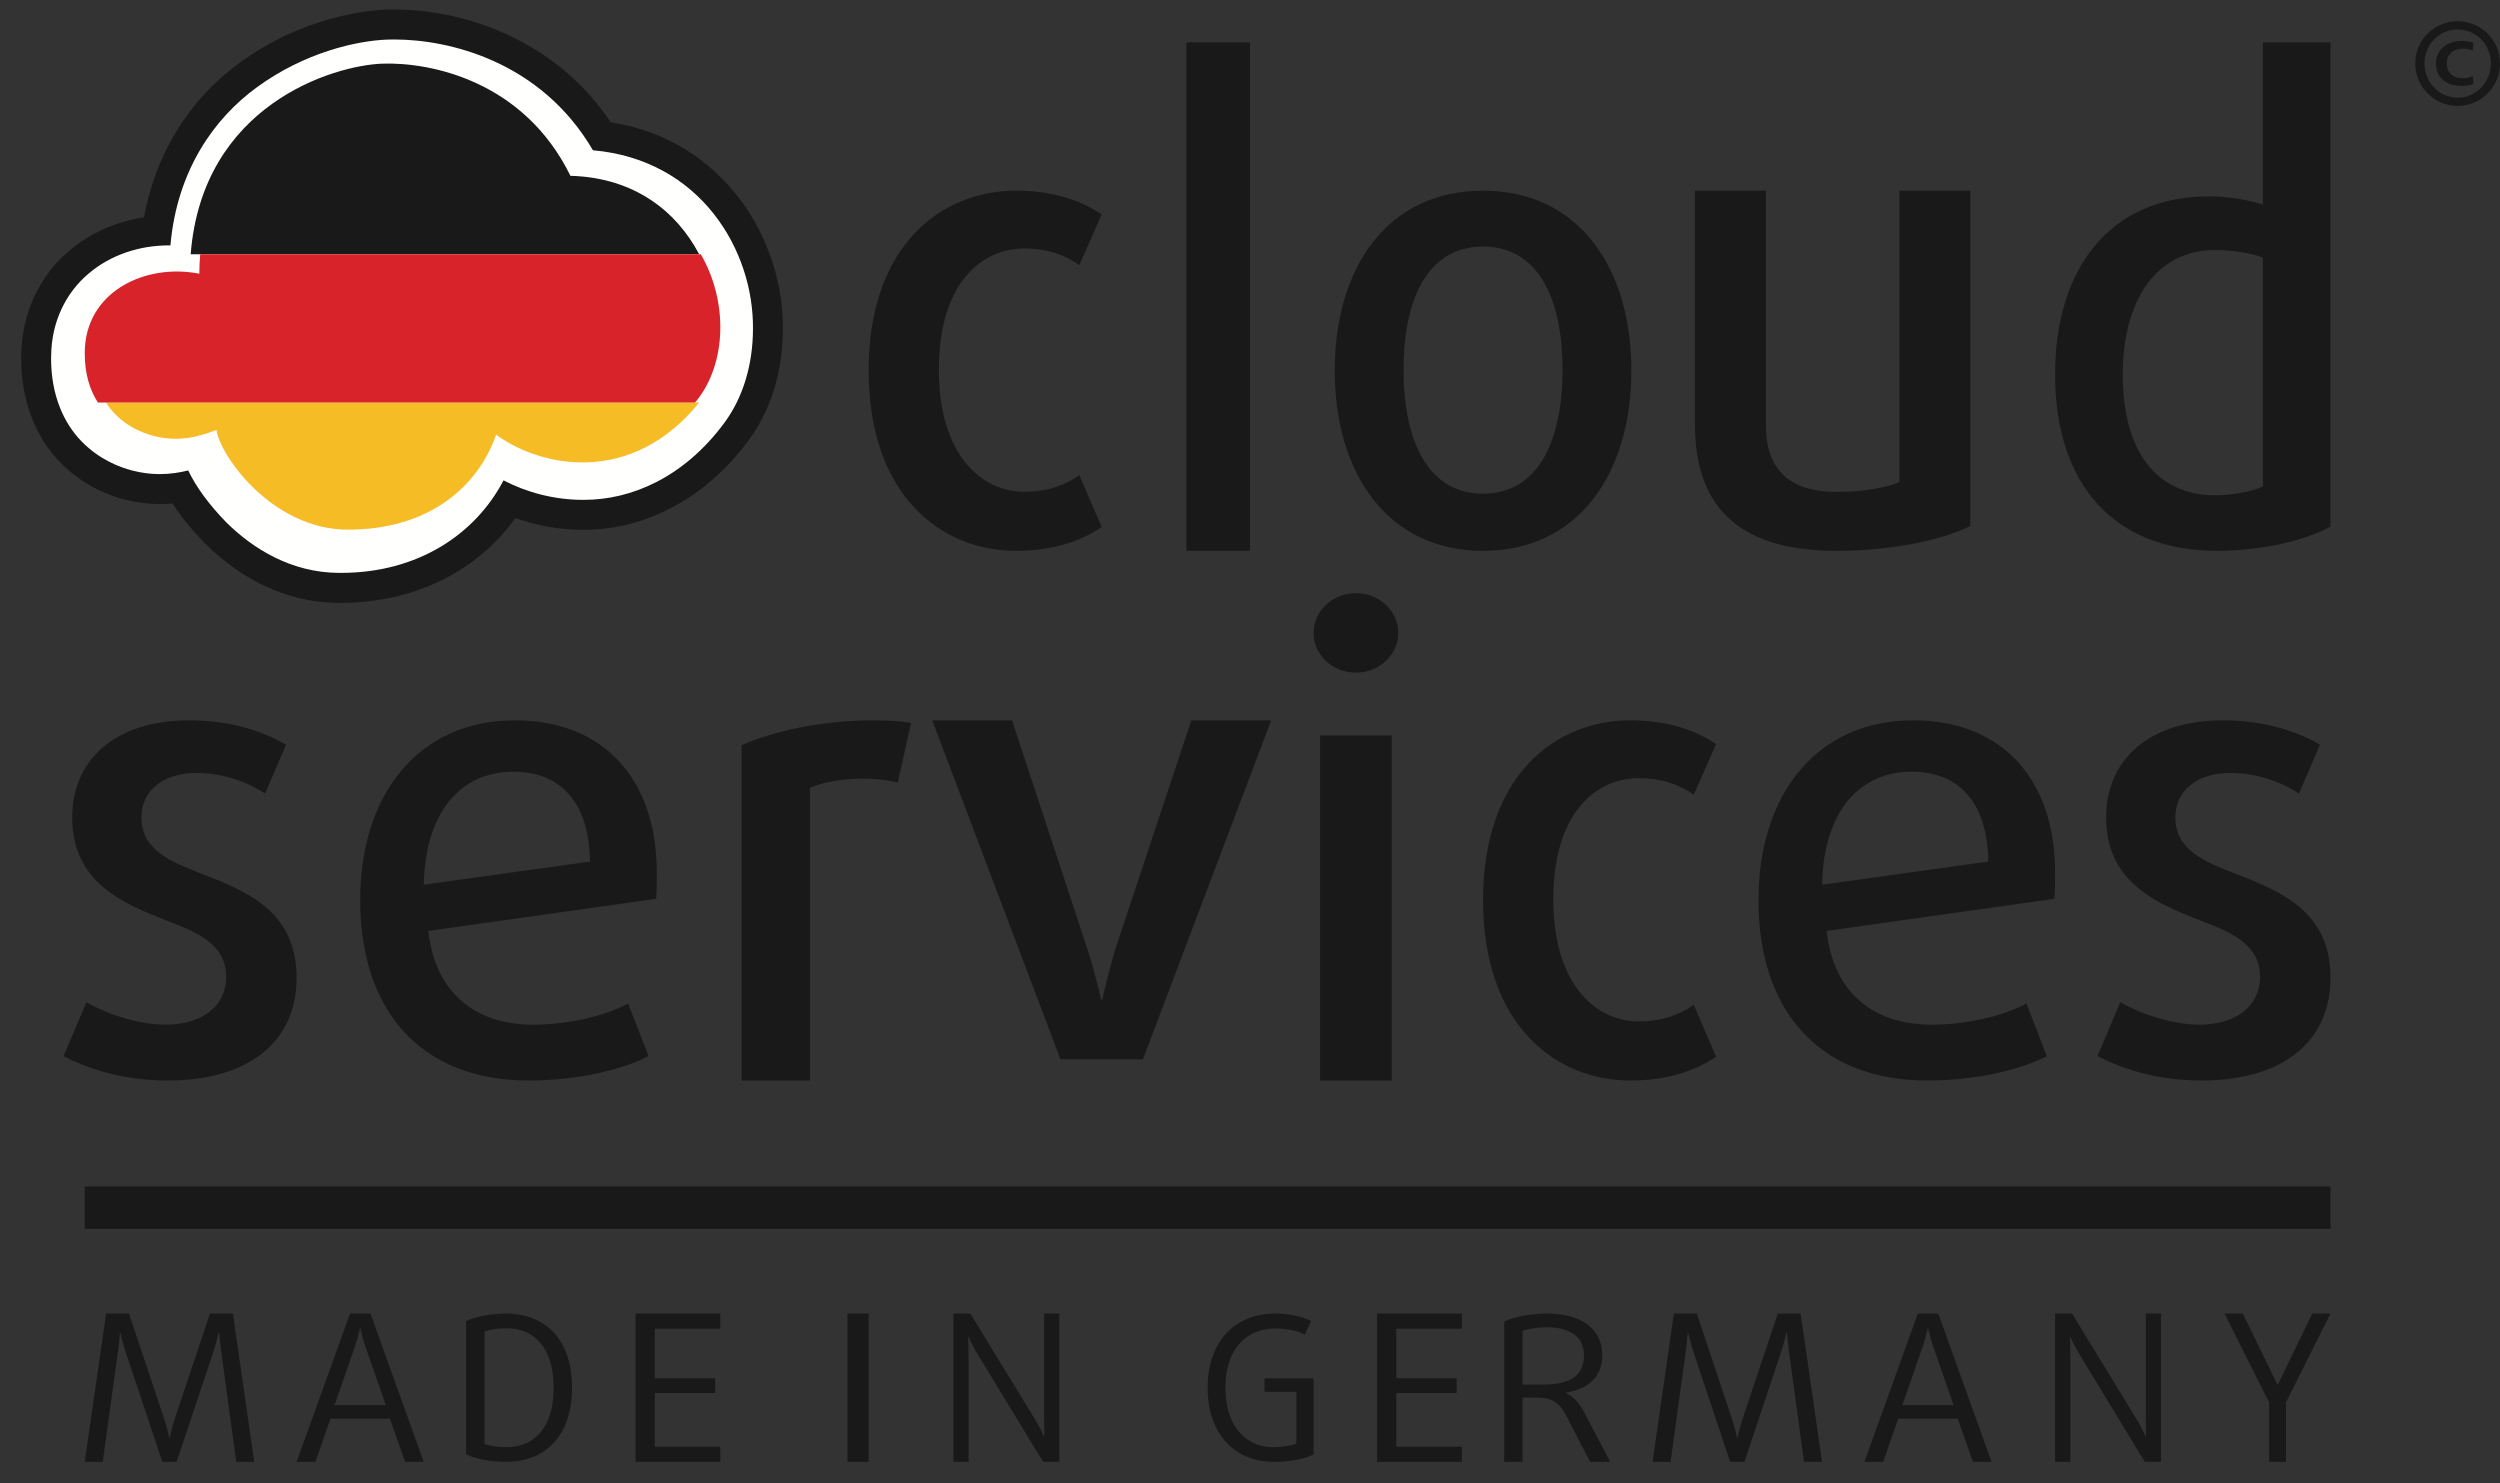 <svg xmlns="http://www.w3.org/2000/svg" width="118" height="70" viewBox="0 0 118 70">
  <rect x="0" y="0" width="118" height="70" fill="#333333" stroke="none"/>
  <g fill="none" fill-rule="evenodd">
    <rect width="118" height="70"/>
    <polygon points="1 .45 36.952 .45 36.952 28.455 1 28.455"/>
    <path fill="#FFFFFE" fill-rule="nonzero" d="M16.09,27.747 L16.011,27.747 C13.345,27.743 11.367,26.333 10.178,25.154 C9.473,24.425 8.913,23.707 8.507,23.004 C8.184,23.058 7.868,23.083 7.549,23.083 C7.042,23.083 6.557,23.02 6.075,22.897 C5.338,22.706 4.273,22.278 3.352,21.331 C2.28,20.248 1.695,18.665 1.706,16.88 C1.706,16.818 1.709,16.77 1.711,16.739 C1.721,15.057 2.452,13.452 3.713,12.386 C4.717,11.526 6.015,11.007 7.412,10.898 C7.833,7.86 9.347,5.265 11.716,3.544 C14.573,1.456 17.433,1.193 18.243,1.163 C18.37,1.159 18.487,1.159 18.593,1.159 C21.785,1.159 25.971,2.549 28.409,6.427 C33.565,7.066 36.293,11.55 36.245,15.548 C36.241,17.406 35.72,19.086 34.74,20.4 C32.873,22.915 30.322,24.299 27.562,24.299 C26.337,24.297 25.148,24.054 24.054,23.59 C22.416,26.205 19.488,27.747 16.09,27.747"/>
    <path fill="#1A1919" fill-rule="nonzero" d="M18.625.45L18.594.45C18.477.45 18.35.45 18.212.456 17.356.488 14.317.767 11.299 2.972 8.916 4.705 7.345 7.261 6.799 10.256 5.468 10.459 4.236 11.007 3.251 11.85 1.848 13.037 1.028 14.821 1.004 16.746 1.001 16.785 1 16.832 1 16.884.988 18.851 1.647 20.611 2.852 21.832 3.663 22.666 4.718 23.273 5.893 23.581 6.439 23.721 6.986 23.791 7.524 23.791 7.735 23.791 7.94 23.782 8.144 23.764 8.547 24.385 9.056 25.011 9.664 25.637 10.965 26.929 13.104 28.449 16.008 28.455 15.996 28.455 15.984 28.455 15.972 28.454L16.09 28.455C19.521 28.455 22.511 26.981 24.325 24.453 25.346 24.816 26.427 25.005 27.507 25.007L27.561 25.007C30.508 25.007 33.332 23.482 35.307 20.821 36.377 19.387 36.946 17.561 36.951 15.542 37.001 11.332 34.176 6.604 28.825 5.77 26.213 1.862 21.898.45 18.625.45zM18.625 1.864C21.141 1.864 25.511 2.861 27.987 7.093 33.052 7.534 35.584 11.806 35.54 15.538 35.535 17.152 35.104 18.73 34.175 19.977 32.264 22.549 29.789 23.593 27.561 23.593 27.544 23.593 27.527 23.593 27.511 23.593 26.121 23.59 24.838 23.229 23.766 22.674 22.451 25.19 19.759 27.04 16.09 27.04 16.064 27.04 16.037 27.04 16.011 27.04 13.753 27.036 11.931 25.896 10.676 24.65 9.861 23.812 9.256 22.984 8.883 22.205 8.485 22.305 8.04 22.377 7.548 22.377 7.541 22.377 7.533 22.377 7.524 22.377 7.126 22.377 6.696 22.326 6.25 22.211 5.621 22.047 4.678 21.682 3.856 20.838 3.028 19.999 2.401 18.663 2.412 16.884 2.412 16.843 2.412 16.814 2.415 16.795 2.427 15.18 3.121 13.811 4.167 12.926 5.22 12.026 6.584 11.582 7.969 11.582 7.993 11.582 8.019 11.582 8.044 11.583 8.356 8.032 10.116 5.581 12.131 4.115 14.371 2.478 16.822 1.925 18.269 1.869 18.387 1.864 18.495 1.864 18.594 1.864L18.625 1.864zM47.951 26C44.432 26 41 23.394 41 17.485 41 11.577 44.432 9 47.951 9 49.506 9 50.885 9.364 52 10.122L50.943 12.516C50.24 12.001 49.36 11.728 48.362 11.728 46.249 11.728 44.314 13.455 44.314 17.455 44.314 21.456 46.308 23.213 48.362 23.213 49.36 23.213 50.24 22.94 50.943 22.425L52 24.878C50.885 25.636 49.506 26 47.951 26"/>
    <polygon fill="#1A1919" fill-rule="nonzero" points="56 26 59 26 59 2 56 2"/>
    <path fill="#1A1919" fill-rule="nonzero" d="M69.999 11.637C67.489 11.637 66.249 13.94 66.249 17.455 66.249 20.971 67.489 23.303 69.999 23.303 72.51 23.303 73.751 20.971 73.751 17.455 73.751 13.94 72.51 11.637 69.999 11.637zM69.999 26C65.48 26 63 22.334 63 17.485 63 12.638 65.48 9 69.999 9 74.519 9 77 12.638 77 17.485 77 22.334 74.519 26 69.999 26zM86.7 26C82.337 26 80 24.177 80 20.004L80 9 83.351 9 83.351 20.067C83.351 22.198 84.487 23.218 86.7 23.218 87.991 23.218 89.097 23.002 89.65 22.755L89.65 9 93 9 93 24.826C91.647 25.506 89.22 26 86.7 26M106.809 12.162C106.402 11.98 105.416 11.8 104.575 11.8 101.701 11.8 100.193 14.272 100.193 17.68 100.193 21.236 101.73 23.378 104.575 23.378 105.416 23.378 106.431 23.167 106.809 22.956L106.809 12.162zM104.632 26C99.758 26 97 22.834 97 17.68 97 12.704 99.555 9.267 104.284 9.267 105.241 9.267 106.286 9.478 106.809 9.658L106.809 2 110 2 110 24.854C108.956 25.458 106.839 26 104.632 26zM7.902 51C6.152 51 4.46 50.607 3 49.849L4.08 47.303C5.13 47.909 6.618 48.364 7.815 48.364 9.536 48.364 10.674 47.486 10.674 46.121 10.674 44.636 9.477 44.061 7.874 43.454 5.772 42.637 3.408 41.637 3.408 38.576 3.408 35.878 5.423 34 8.923 34 10.615 34 12.221 34.394 13.505 35.151L12.512 37.454C11.637 36.878 10.47 36.484 9.273 36.484 7.61 36.484 6.676 37.393 6.676 38.576 6.676 40.121 8.048 40.667 9.448 41.212 11.637 42.06 14 43 14 46.152 14 49.09 11.842 51 7.902 51M24.239 36.424C21.716 36.424 20.064 38.364 20.004 41.757L27.846 40.667C27.816 37.817 26.403 36.424 24.239 36.424zM30.97 42.424L20.214 43.939C20.545 46.879 22.438 48.364 25.171 48.364 26.794 48.364 28.537 47.969 29.648 47.364L30.61 49.849C29.347 50.515 27.184 51 24.961 51 19.854 51 17 47.697 17 42.485 17 37.485 19.763 34 24.3 34 28.506 34 31 36.788 31 41.181 31 41.576 31 42 30.97 42.424zM42.378 36.936C41.904 36.813 41.341 36.752 40.749 36.752 39.829 36.752 38.852 36.905 38.23 37.184L38.23 51 35 51 35 35.174C36.542 34.493 38.823 34 41.193 34 41.904 34 42.527 34.03 43 34.124L42.378 36.936zM53.946 50L50.054 50 44 34 47.768 34 51.289 44.686C51.598 45.607 51.845 46.616 51.969 47.18L52.032 47.18C52.093 46.854 52.432 45.459 52.68 44.686L56.231 34 60 34 53.946 50zM62.308 51L65.692 51 65.692 34.71 62.308 34.71 62.308 51zM64 31.748C62.892 31.748 62 30.902 62 29.874 62 28.845 62.892 28 64 28 65.107 28 66 28.845 66 29.874 66 30.902 65.107 31.748 64 31.748zM76.953 51C73.431 51 70 48.394 70 42.485 70 36.577 73.431 34 76.953 34 78.507 34 79.886 34.363 81 35.121L79.944 37.515C79.239 37 78.361 36.728 77.363 36.728 75.25 36.728 73.315 38.454 73.315 42.455 73.315 46.454 75.309 48.212 77.363 48.212 78.361 48.212 79.239 47.94 79.944 47.424L81 49.878C79.886 50.637 78.507 51 76.953 51M90.241 36.424C87.718 36.424 86.064 38.364 86.004 41.757L93.845 40.667C93.816 37.817 92.403 36.424 90.241 36.424zM96.969 42.424L86.214 43.939C86.546 46.879 88.437 48.364 91.171 48.364 92.795 48.364 94.536 47.969 95.648 47.364L96.609 49.849C95.347 50.515 93.184 51 90.961 51 85.854 51 83 47.697 83 42.485 83 37.485 85.765 34 90.3 34 94.506 34 97 36.788 97 41.181 97 41.576 97 42 96.969 42.424zM103.902 51C102.151 51 100.459 50.607 99 49.849L100.079 47.303C101.13 47.909 102.619 48.364 103.815 48.364 105.536 48.364 106.673 47.486 106.673 46.121 106.673 44.636 105.477 44.061 103.873 43.454 101.773 42.637 99.409 41.637 99.409 38.576 99.409 35.878 101.421 34 104.923 34 106.615 34 108.22 34.394 109.503 35.151L108.512 37.454C107.636 36.878 106.469 36.484 105.273 36.484 103.611 36.484 102.676 37.393 102.676 38.576 102.676 40.121 104.048 40.667 105.448 41.212 107.636 42.06 110 43 110 46.152 110 49.09 107.841 51 103.902 51M11.15 69L10.436 63.749C10.384 63.353 10.342 62.899 10.342 62.899L10.32 62.899C10.32 62.899 10.215 63.353 10.089 63.749L8.336 69 7.664 69 5.91 63.749C5.784 63.353 5.679 62.899 5.679 62.899L5.659 62.899C5.659 62.899 5.627 63.353 5.574 63.749L4.85 69 4 69 5.008 62 6.089 62 7.769 67.028C7.895 67.414 7.99 67.869 7.99 67.869L8.01 67.869C8.01 67.869 8.105 67.414 8.23 67.028L9.911 62 10.992 62 12 69 11.15 69zM17.224 63.488C17.099 63.112 17.01 62.687 17.01 62.687L16.99 62.687C16.99 62.687 16.904 63.112 16.776 63.488L15.792 66.321 18.208 66.321 17.224 63.488zM19.123 69L18.402 66.961 15.597 66.961 14.887 69 14 69 16.523 62 17.487 62 20 69 19.123 69zM23.917 62.694C23.507 62.694 23.098 62.751 22.868 62.854L22.868 68.146C23.058 68.241 23.467 68.306 23.917 68.306 25.144 68.306 26.132 67.461 26.132 65.499 26.132 63.539 25.144 62.694 23.917 62.694L23.917 62.694zM23.876 69C23.107 69 22.388 68.841 22 68.644L22 62.357C22.439 62.15 23.128 62 23.876 62 25.684 62 27 63.163 27 65.499 27 67.836 25.684 69 23.876 69z"/>
    <polygon fill="#1A1919" fill-rule="nonzero" points="30 69 30 62 34 62 34 62.715 30.906 62.715 30.906 65.054 33.756 65.054 33.756 65.751 30.906 65.751 30.906 68.284 34 68.284 34 69"/>
    <polygon fill="#1A1919" fill-rule="nonzero" points="40 69 41 69 41 62 40 62"/>
    <path fill="#1A1919" fill-rule="nonzero" d="M49.236 69L46.113 63.866C45.896 63.507 45.717 63.102 45.717 63.102L45.697 63.102C45.697 63.102 45.717 63.546 45.717 63.953L45.717 69 45 69 45 62 45.802 62 48.878 67.037C49.095 67.386 49.273 67.801 49.273 67.801L49.293 67.801C49.293 67.801 49.283 67.336 49.283 66.921L49.283 62 50 62 50 69 49.236 69zM60.126 69C58.357 69 57 67.77 57 65.499 57 63.22 58.388 62 60.174 62 60.877 62 61.531 62.15 61.883 62.357L61.59 62.995C61.307 62.835 60.799 62.704 60.194 62.704 58.933 62.704 57.84 63.566 57.84 65.499 57.84 67.432 58.913 68.306 60.076 68.306 60.584 68.306 61.033 68.221 61.189 68.136L61.189 65.697 59.685 65.697 59.685 65.058 62 65.058 62 68.644C61.649 68.841 60.965 69 60.126 69"/>
    <polygon fill="#1A1919" fill-rule="nonzero" points="65 69 65 62 69 62 69 62.715 65.906 62.715 65.906 65.054 68.755 65.054 68.755 65.751 65.906 65.751 65.906 68.284 69 68.284 69 69"/>
    <path fill="#1A1919" fill-rule="nonzero" d="M73.015 62.648C72.584 62.648 72.131 62.715 71.864 62.818L71.864 65.352 72.842 65.352C74.034 65.352 74.765 64.981 74.765 63.981 74.765 63.172 74.199 62.648 73.015 62.648zM75.054 69L73.891 66.752C73.635 66.248 73.253 65.971 72.626 65.971L71.864 65.971 71.864 69 71 69 71 62.372C71.525 62.143 72.276 62 73.006 62 74.735 62 75.629 62.8 75.629 63.953 75.629 65.048 74.9 65.572 73.912 65.733L73.912 65.753C74.293 65.924 74.559 66.257 74.786 66.685L76 69 75.054 69zM85.149 69L84.435 63.749C84.383 63.353 84.341 62.899 84.341 62.899L84.319 62.899C84.319 62.899 84.216 63.353 84.089 63.749L82.337 69 81.664 69 79.911 63.749C79.784 63.353 79.679 62.899 79.679 62.899L79.659 62.899C79.659 62.899 79.627 63.353 79.575 63.749L78.85 69 78 69 79.007 62 80.09 62 81.769 67.028C81.894 67.414 81.989 67.869 81.989 67.869L82.01 67.869C82.01 67.869 82.104 67.414 82.231 67.028L83.91 62 84.991 62 86 69 85.149 69zM91.224 63.488C91.098 63.112 91.01 62.687 91.01 62.687L90.99 62.687C90.99 62.687 90.903 63.112 90.775 63.488L89.792 66.321 92.208 66.321 91.224 63.488zM93.123 69L92.402 66.961 89.597 66.961 88.887 69 88 69 90.522 62 91.487 62 94 69 93.123 69zM101.235 69L98.114 63.866C97.897 63.507 97.718 63.102 97.718 63.102L97.698 63.102C97.698 63.102 97.718 63.546 97.718 63.953L97.718 69 97 69 97 62 97.802 62 100.877 67.037C101.093 67.386 101.274 67.801 101.274 67.801L101.292 67.801C101.292 67.801 101.282 67.336 101.282 66.921L101.282 62 102 62 102 69 101.235 69z"/>
    <polygon fill="#1A1919" fill-rule="nonzero" points="107.898 66.196 107.898 69 107.103 69 107.103 66.196 105 62 105.86 62 107.496 65.355 107.513 65.355 109.141 62 110 62"/>
    <polygon fill="#1A1919" fill-rule="nonzero" points="4 58 110 58 110 56 4 56"/>
    <path fill="#F6BC25" fill-rule="nonzero" d="M7.299,20.588 C8.497,20.884 9.448,20.588 10.215,20.293 C10.368,21.469 12.825,25 16.432,25 C20.176,25 22.539,23.038 23.417,20.516 C25.59,22.109 29.854,22.9 33,19 L5,19 C5.655,20.024 6.681,20.436 7.299,20.588"/>
    <path fill="#1A1919" fill-rule="nonzero" d="M27.004,8.301 L26.926,8.301 C24.73,3.82 20.338,2.93 18.058,3.004 C15.734,3.083 9.551,4.949 9,12 L33,12 C31.937,9.979 29.96,8.407 27.004,8.301"/>
    <path fill="#D8232A" fill-rule="nonzero" d="M33.077,12 L9.451,12 C9.425,12.297 9.407,12.601 9.407,12.919 C6.821,12.411 4.012,13.794 4,16.639 C3.994,17.664 4.25,18.427 4.623,19 L32.801,19 C32.831,18.964 32.862,18.935 32.891,18.898 C34.285,17.146 34.384,14.259 33.077,12"/>
    <path fill="#1A1919" fill-rule="nonzero" d="M116.198,4.058 C115.477,4.058 114.977,3.675 114.977,2.995 C114.977,2.337 115.512,1.93 116.198,1.93 C116.378,1.93 116.575,1.965 116.744,2.012 L116.721,2.384 C116.587,2.332 116.419,2.297 116.268,2.297 C115.791,2.297 115.488,2.57 115.488,2.995 C115.488,3.425 115.773,3.692 116.261,3.692 C116.424,3.692 116.57,3.651 116.721,3.593 L116.744,3.965 C116.575,4.029 116.384,4.058 116.198,4.058 Z M116,1.39 C115.122,1.39 114.436,2.116 114.436,2.995 C114.436,3.872 115.122,4.611 116,4.611 C116.878,4.611 117.569,3.872 117.569,2.995 C117.569,2.116 116.878,1.39 116,1.39 Z M116,5 C114.895,5 114,4.099 114,2.995 C114,1.89 114.895,1 116,1 C117.105,1 118,1.89 118,2.995 C118,4.099 117.105,5 116,5 Z"/>
  </g>
</svg>
